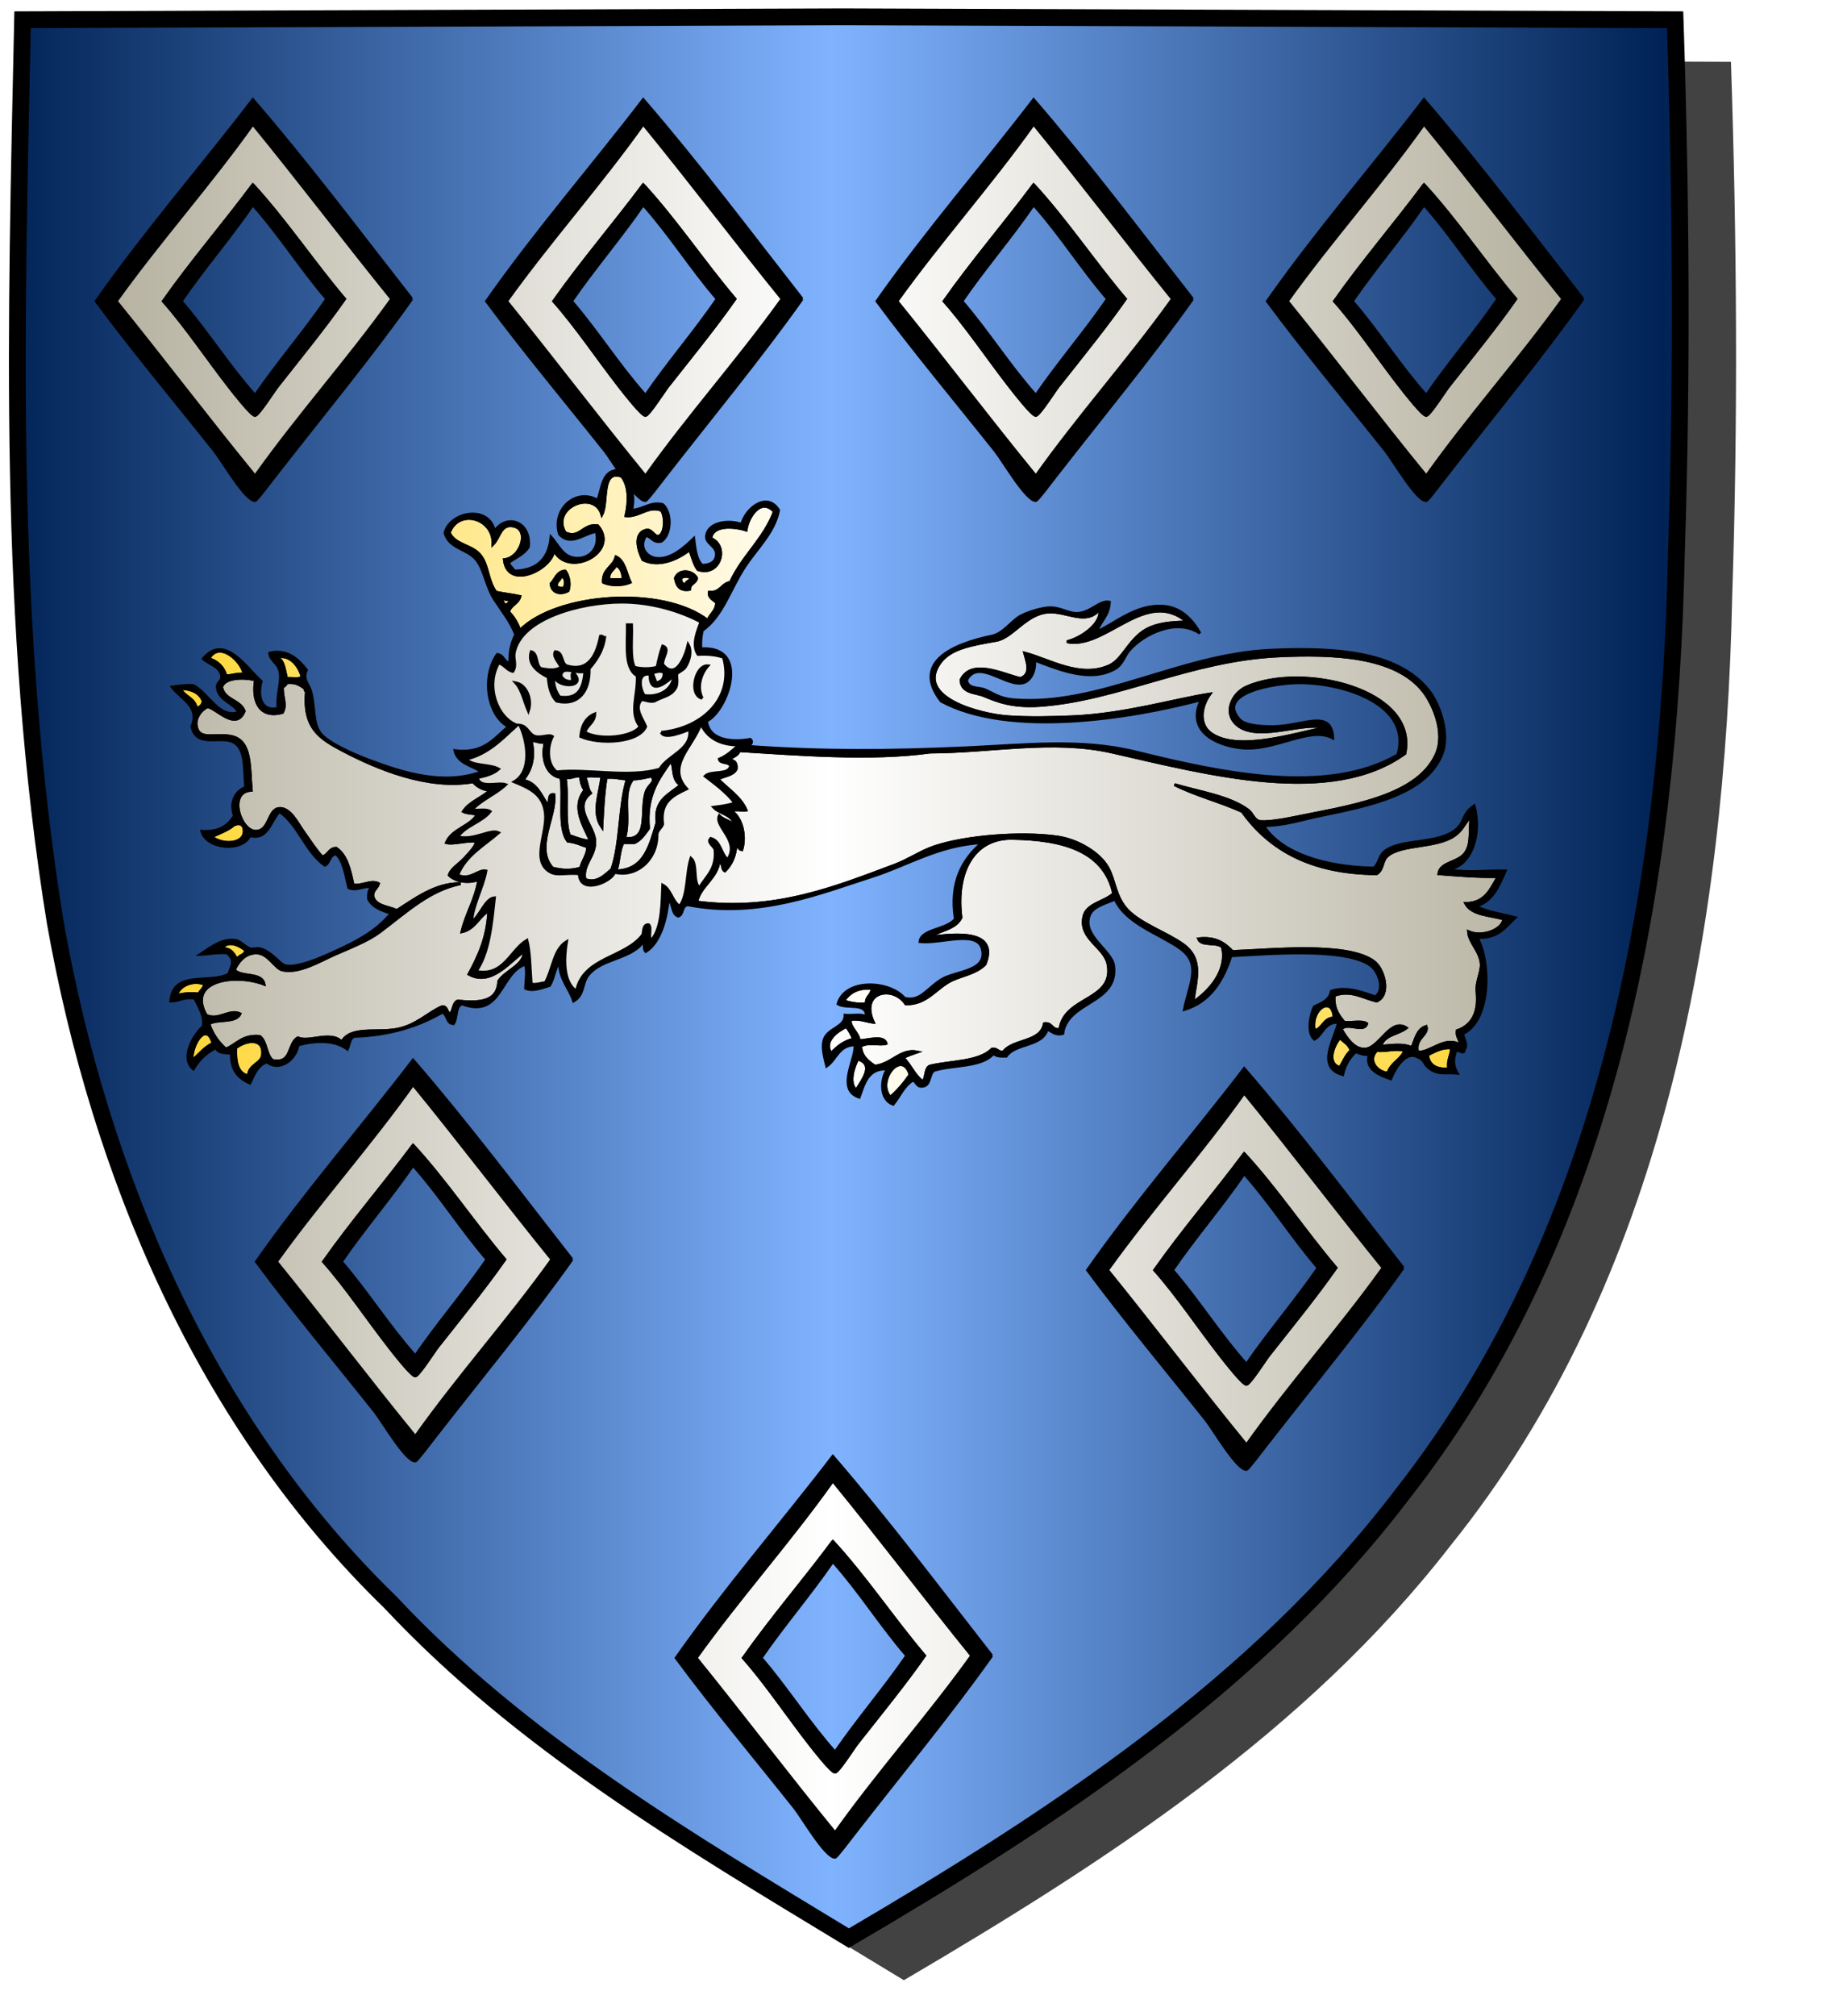 <?xml version="1.0" encoding="UTF-8" standalone="no"?><svg xmlns="http://www.w3.org/2000/svg" xmlns:cc="http://creativecommons.org/ns#" xmlns:dc="http://purl.org/dc/elements/1.1/" xmlns:inkscape="http://www.inkscape.org/namespaces/inkscape" xmlns:rdf="http://www.w3.org/1999/02/22-rdf-syntax-ns#" xmlns:sodipodi="http://sodipodi.sourceforge.net/DTD/sodipodi-0.dtd" xmlns:svg="http://www.w3.org/2000/svg" height="720" id="svg2" inkscape:export-filename="ecu_francais_ancien.svg" inkscape:export-xdpi="144" inkscape:export-ydpi="144" inkscape:output_extension="org.inkscape.output.svg.inkscape" inkscape:version="1.0.2-2 (e86c870879, 2021-01-15)" sodipodi:docname="ecu_francais_ancien.svg" sodipodi:version="0.32" version="1.0" width="660">
  <sodipodi:namedview bordercolor="#666666" borderopacity="1.0" gridtolerance="10.0" guidetolerance="10.0" height="680px" id="base" inkscape:current-layer="layer1" inkscape:cx="396.46229" inkscape:cy="478.04383" inkscape:document-rotation="0" inkscape:pageopacity="0.0" inkscape:pageshadow="2" inkscape:window-height="1009" inkscape:window-maximized="1" inkscape:window-width="1920" inkscape:window-x="-8" inkscape:window-y="-8" inkscape:zoom="0.44547727" objecttolerance="10.0" pagecolor="#ffffff" showgrid="false"/>
  
  <g id="layer5" style="display:inline"><path d="M 301.239,6.004 C 203.544,6.380 105.788,6.695 8.069,7.048 C 5.761,114.502 2.462,222.997 19.746,329.451 C 35.733,419.429 73.064,507.742 139.474,572.164 C 186.117,622.007 245.447,657.038 303.324,692.122 C 375.128,649.934 446.745,603.655 498.391,537.006 C 574.740,442.231 596.523,316.491 599.027,197.913 C 601.125,134.313 600.692,70.642 598.580,7.048 C 499.470,6.700 400.325,6.351 301.239,6.004 z" id="path856" style="display:inline;overflow:visible;visibility:visible;opacity:1;fill:#424242;fill-opacity:1;fill-rule:evenodd;stroke:none;stroke-width:1.5;stroke-linecap:round;stroke-linejoin:round;stroke-miterlimit:4;stroke-dasharray:none;stroke-dashoffset:0;stroke-opacity:1;marker:none;marker-start:none;marker-mid:none;marker-end:none;filter:url(#filter3467)" transform="matrix(1.001,0,0,1,19.356,15.028)"/></g><g id="layer3" inkscape:groupmode="layer" inkscape:label="Fond écu" style="display:inline"><path d="M 301.239,6.004 C 203.544,6.380 105.788,6.695 8.069,7.048 C 5.761,114.502 2.462,222.997 19.746,329.451 C 35.733,419.429 73.064,507.742 139.474,572.164 C 186.117,622.007 245.447,657.038 303.324,692.122 C 375.128,649.934 446.745,603.655 498.391,537.006 C 574.740,442.231 596.523,316.491 599.027,197.913 C 601.125,134.313 600.692,70.642 598.580,7.048 C 499.470,6.700 400.325,6.351 301.239,6.004 z" id="path856" style="fill:url(#linearGradientazur);stroke:black;stroke-width:3.000"/></g>
  <g clip-path="url(#clip1)" id="layer4" inkscape:groupmode="layer" inkscape:label="Meubles" sodipodi:insensitive="true" style="fill:#ffffff"><g desc="léopard" id="léopard couronné 2" label="_lions"><g id=""><path d="M 223.666,184.209 C 228.671,184.506 231.480,180.459 236.295,182.189 C 237.857,184.099 237.818,189.967 235.790,191.282 C 234.143,192.435 233.262,189.330 231.244,189.261 C 226.171,190.262 228.018,196.493 229.728,199.870 C 235.503,202.765 242.384,199.535 246.399,196.333 C 247.445,198.656 247.952,201.516 249.430,203.406 C 257.319,206.037 260.599,194.992 253.977,192.292 C 254.645,187.229 262.302,187.914 266.606,189.261 C 267.293,184.360 271.952,177.410 276.709,182.694 C 272.990,192.614 265.311,198.575 261.049,207.952 C 257.833,208.441 257.503,211.816 253.471,211.489 C 252.918,214.082 257.002,214.668 255.997,216.035 C 255.589,218.489 253.704,219.467 252.966,221.592 C 236.655,209.053 198.860,211.922 185.778,225.128 C 184.825,222.545 183.530,220.304 181.737,218.561 C 182.337,215.963 185.127,215.553 185.778,213.004 C 183.007,212.408 179.964,212.082 177.190,211.489 C 174.104,207.271 174.533,202.033 171.633,198.354 C 168.655,194.576 162.753,194.856 160.519,190.271 C 163.735,181.456 176.469,184.765 176.180,194.313 C 178.520,191.931 178.792,187.445 182.747,187.745 C 189.718,188.274 186.439,199.214 180.221,199.870 C 181.450,211.044 197.633,202.995 197.902,196.333 C 202.712,206.676 221.721,197.215 213.563,187.745 C 208.242,186.975 207.294,192.691 201.944,190.271 C 196.534,181.201 212.319,174.576 215.078,183.704 C 217.348,179.318 214.584,167.502 222.151,170.064 C 224.943,173.523 224.816,179.225 223.666,184.209 M 215.583,207.952 C 218.437,209.135 222.263,209.124 225.182,207.952 C 223.655,204.763 223.276,200.429 220.130,198.859 C 219.289,202.565 215.309,203.131 215.583,207.952 M 196.892,208.458 C 197.277,211.816 200.326,212.338 202.954,210.984 C 203.907,208.766 203.162,205.466 201.944,203.911 C 198.981,204.148 198.535,206.901 196.892,208.458 M 241.347,206.437 C 241.785,209.031 242.793,211.053 246.399,210.478 C 246.419,208.310 248.629,208.330 248.925,206.437 C 247.385,203.692 242.741,203.169 241.347,206.437 z" id="" style="fill:url(#linearGradientor);stroke:black;stroke-width:1.000"/><path d="M 220.130,198.859 C 223.276,200.429 223.655,204.763 225.182,207.952 C 222.263,209.124 218.437,209.135 215.583,207.952 C 215.309,203.131 219.289,202.565 220.130,198.859 M 217.604,206.942 C 219.288,206.942 220.972,206.942 222.656,206.942 C 222.508,204.564 221.912,202.634 220.130,201.890 C 219.309,203.596 217.335,204.147 217.604,206.942 z" id="" style="fill:#000000;stroke:black;stroke-width:1.000"/><path d="M 220.130,201.890 C 221.912,202.634 222.508,204.564 222.656,206.942 C 220.972,206.942 219.288,206.942 217.604,206.942 C 217.335,204.147 219.309,203.596 220.130,201.890 z" id="" style="fill:url(#linearGradientor);stroke:black;stroke-width:1.000"/><path d="M 201.944,203.911 C 203.162,205.466 203.907,208.766 202.954,210.984 C 200.326,212.338 197.277,211.816 196.892,208.458 C 198.535,206.901 198.981,204.148 201.944,203.911 M 198.913,209.468 C 199.499,209.892 200.267,210.134 201.438,209.973 C 202.263,209.000 202.293,205.759 200.428,205.932 C 200.200,207.388 198.640,207.512 198.913,209.468 z" id="" style="fill:#000000;stroke:black;stroke-width:1.000"/><path d="M 248.925,206.437 C 248.629,208.330 246.419,208.310 246.399,210.478 C 242.793,211.053 241.785,209.031 241.347,206.437 C 242.741,203.169 247.385,203.692 248.925,206.437 M 243.368,206.437 C 243.128,208.024 243.998,208.501 244.883,208.963 C 244.978,207.542 246.532,207.580 246.904,206.437 C 246.230,205.716 244.042,205.716 243.368,206.437 z" id="" style="fill:#000000;stroke:black;stroke-width:1.000"/><path d="M 200.428,205.932 C 202.293,205.759 202.263,209.000 201.438,209.973 C 200.267,210.134 199.499,209.892 198.913,209.468 C 198.640,207.512 200.200,207.388 200.428,205.932 z" id="" style="fill:url(#linearGradientor);stroke:black;stroke-width:1.000"/><path d="M 246.904,206.437 C 246.532,207.580 244.978,207.542 244.883,208.963 C 243.998,208.501 243.128,208.024 243.368,206.437 C 244.042,205.716 246.230,205.716 246.904,206.437 z" id="" style="fill:url(#linearGradientor);stroke:black;stroke-width:1.000"/><path d="M 178.706,214.015 C 179.193,212.764 180.645,214.711 182.242,214.015 C 182.180,215.300 181.506,215.974 180.221,216.035 C 179.714,215.364 179.743,214.155 178.706,214.015 z" id="" style="fill:url(#linearGradientor);stroke:black;stroke-width:1.000"/><path d="M 392.899,217.551 C 394.048,222.440 386.910,227.700 381.280,229.170 C 395.053,232.081 409.500,209.413 424.220,222.097 C 419.950,222.201 415.030,222.448 411.086,224.118 C 403.754,227.222 401.614,235.415 396.436,237.758 C 385.990,242.484 375.143,235.607 366.125,233.211 C 366.683,235.450 369.121,240.831 364.610,242.304 C 358.304,240.836 347.206,235.106 343.392,242.809 C 343.553,247.527 348.608,247.188 351.475,248.366 C 356.138,250.283 361.613,252.624 371.682,251.903 C 399.737,249.893 425.379,235.660 457.057,234.222 C 476.037,233.359 498.471,234.006 508.584,246.851 C 511.857,251.007 516.858,261.499 513.131,269.584 C 505.997,285.060 480.803,288.144 460.593,292.317 C 457.472,292.961 451.610,293.771 449.984,293.327 C 447.993,292.783 447.595,290.505 445.943,289.286 C 439.335,284.406 429.093,282.972 419.674,280.192 C 427.172,283.977 436.179,286.251 443.922,289.791 C 453.650,303.469 468.665,311.861 491.914,312.018 C 494.530,310.361 493.558,307.354 495.955,305.451 C 501.156,301.323 513.288,302.823 519.698,298.379 C 522.706,296.293 522.889,294.357 525.760,291.306 C 524.895,296.847 526.077,300.912 523.740,304.441 C 521.202,308.273 514.726,307.735 514.141,312.018 C 521.223,312.536 526.874,313.120 535.359,313.029 C 532.719,317.461 530.803,322.618 523.740,322.627 C 525.974,326.791 532.449,326.715 537.379,328.184 C 537.055,331.924 529.839,334.988 524.750,332.730 C 524.992,336.605 529.077,339.747 529.297,344.350 C 529.428,347.100 527.440,350.892 527.781,353.948 C 528.455,360.002 527.183,365.801 520.709,368.093 C 520.398,370.424 521.843,371.000 521.719,373.144 C 516.233,369.818 510.875,376.304 506.564,375.670 C 505.349,370.666 510.524,369.644 509.595,366.577 C 506.380,367.572 505.828,371.230 504.543,374.155 C 501.488,372.645 497.228,373.295 493.429,373.650 C 494.428,369.428 499.606,369.386 502.522,367.082 C 496.911,363.394 492.949,374.305 487.872,374.660 C 484.083,374.925 481.396,371.177 479.284,367.588 C 481.189,364.665 487.346,369.049 488.377,365.567 C 486.682,364.399 482.829,365.389 480.295,365.062 C 478.332,362.646 476.379,360.221 476.758,355.463 C 482.715,353.288 486.770,356.257 491.914,357.484 C 497.096,355.264 494.562,346.023 490.903,343.339 C 481.320,336.310 453.589,339.367 440.386,339.803 C 437.663,336.968 434.513,334.562 428.262,335.256 C 429.326,338.065 435.162,336.102 436.850,338.287 C 438.723,346.794 432.122,354.037 426.241,357.989 C 427.363,349.848 430.038,342.532 422.705,337.277 C 417.043,333.220 407.729,330.040 403.003,325.153 C 398.453,320.448 398.402,314.515 395.931,309.998 C 392.940,304.531 385.003,299.883 377.744,298.884 C 364.509,297.062 344.854,298.674 333.794,302.420 C 329.089,304.014 324.566,307.159 319.649,308.987 C 299.281,316.561 277.087,325.855 248.925,322.122 C 250.417,316.036 255.965,314.007 257.008,307.472 C 258.522,307.810 257.773,310.411 259.028,311.008 C 261.381,308.646 262.889,305.439 263.070,300.905 C 263.938,301.552 263.696,303.310 265.090,303.430 C 266.638,298.115 264.837,291.943 261.554,289.791 C 262.254,288.639 265.070,289.602 266.606,289.286 C 264.436,284.383 259.930,281.817 256.502,278.172 C 258.726,277.027 261.934,276.867 263.070,274.635 C 263.278,272.575 262.552,271.448 260.544,271.604 C 261.316,270.019 263.711,270.057 264.080,268.068 C 284.628,269.323 311.191,271.513 332.279,268.573 C 354.603,268.511 376.260,263.759 397.446,268.573 C 431.863,276.394 475.569,288.146 502.017,269.079 C 506.776,246.077 465.399,236.528 445.438,245.335 C 439.994,247.737 436.738,255.381 442.912,259.480 C 450.677,264.637 466.987,257.299 473.222,259.985 C 462.542,262.004 442.418,268.659 432.808,262.006 C 428.408,258.960 428.809,252.746 432.303,247.861 C 419.902,249.770 402.186,255.089 383.806,255.944 C 375.836,256.315 367.444,256.472 360.063,255.944 C 350.477,255.257 326.911,249.312 335.815,236.747 C 339.539,231.492 346.879,230.283 356.022,228.665 C 361.915,227.622 366.628,219.021 374.713,218.561 C 381.364,218.183 388.243,223.445 392.899,217.551 z" id="" style="fill:url(#linearGradientargent);stroke:black;stroke-width:1.000"/><path d="M 224.171,223.108 C 224.676,223.108 225.182,223.108 225.687,223.108 C 225.911,228.273 224.998,234.573 226.697,238.263 C 229.080,238.939 232.398,238.939 234.780,238.263 C 235.359,235.642 235.918,233.003 236.801,230.685 C 239.680,231.642 236.697,234.658 236.801,237.253 C 241.578,243.194 244.936,234.327 245.894,230.180 C 247.217,232.490 246.471,235.724 244.883,238.263 C 244.222,239.321 242.214,239.984 241.852,240.789 C 241.666,241.204 242.408,244.200 241.347,245.841 C 239.536,248.642 237.079,248.589 233.770,250.387 C 231.738,250.735 230.886,249.903 229.223,249.882 C 226.371,252.969 229.850,256.935 230.739,259.480 C 228.157,265.366 214.076,265.946 207.501,263.016 C 207.853,258.991 209.447,256.207 212.552,254.934 C 212.405,258.154 209.773,258.891 209.016,261.501 C 213.957,264.466 225.884,263.436 228.718,259.480 C 224.796,254.321 227.999,248.435 227.708,241.294 C 223.013,238.748 224.273,230.247 224.171,223.108 M 233.264,240.284 C 233.349,241.715 234.190,242.389 234.275,243.820 C 236.231,243.587 237.346,242.512 237.306,240.284 C 236.312,239.282 234.420,239.962 233.264,240.284 M 230.233,248.366 C 235.265,249.054 240.270,246.613 240.842,241.294 C 238.525,243.275 232.179,249.048 232.254,240.789 C 227.302,240.076 228.799,246.521 230.233,248.366 z" id="" style="fill:#000000;stroke:black;stroke-width:1.000"/><path d="M 214.573,227.149 C 215.389,227.007 215.443,227.626 216.088,227.654 C 215.394,232.517 213.099,235.778 210.532,238.768 C 210.809,246.668 206.793,252.246 198.913,250.387 C 196.949,248.478 196.148,245.406 195.882,241.799 C 192.666,240.242 188.292,237.344 189.819,232.706 C 192.358,233.367 191.270,237.654 193.356,238.768 C 195.917,239.192 198.549,239.624 200.428,238.263 C 199.781,236.533 197.405,234.473 198.407,232.706 C 201.303,232.842 200.401,236.775 202.449,237.758 C 210.686,240.244 213.332,233.289 214.573,227.149 M 200.428,241.294 C 201.124,242.619 202.282,243.481 204.469,243.315 C 204.760,242.427 203.859,240.347 204.975,240.284 C 210.254,245.876 198.087,245.922 197.902,240.789 C 197.524,244.535 198.533,246.894 199.923,248.872 C 207.060,249.946 208.485,245.310 209.016,239.778 C 205.472,240.685 200.946,237.476 200.428,241.294 z" id="" style="fill:#000000;stroke:black;stroke-width:1.000"/><path d="M 87.269,240.789 C 84.526,240.404 83.177,241.412 80.702,241.294 C 79.833,238.121 77.693,236.219 74.640,235.232 C 78.150,228.617 86.286,235.722 87.269,240.789 z" id="" style="fill:url(#linearGradientor);stroke:black;stroke-width:1.000"/><path d="M 98.888,234.727 C 103.588,233.401 106.944,237.780 107.981,241.799 C 106.897,242.735 104.281,242.140 102.424,242.304 C 101.589,239.435 101.562,235.757 98.888,234.727 z" id="" style="fill:url(#linearGradientor);stroke:black;stroke-width:1.000"/><path d="M 252.966,237.758 C 250.650,240.389 248.769,245.120 250.946,249.377 C 245.974,248.248 248.481,237.337 252.966,237.758 z" id="" style="fill:#000000;stroke:black;stroke-width:1.000"/><path d="M 209.016,239.778 C 208.485,245.310 207.060,249.946 199.923,248.872 C 198.533,246.894 197.524,244.535 197.902,240.789 C 198.087,245.922 210.254,245.876 204.975,240.284 C 203.859,240.347 204.760,242.427 204.469,243.315 C 202.282,243.481 201.124,242.619 200.428,241.294 C 200.946,237.476 205.472,240.685 209.016,239.778 z" id="" style="fill:url(#linearGradientargent);stroke:black;stroke-width:1.000"/><path d="M 237.306,240.284 C 237.346,242.512 236.231,243.587 234.275,243.820 C 234.190,242.389 233.349,241.715 233.264,240.284 C 234.420,239.962 236.312,239.282 237.306,240.284 z" id="" style="fill:url(#linearGradientargent);stroke:black;stroke-width:1.000"/><path d="M 232.254,240.789 C 232.179,249.048 238.525,243.275 240.842,241.294 C 240.270,246.613 235.265,249.054 230.233,248.366 C 228.799,246.521 227.302,240.076 232.254,240.789 z" id="" style="fill:url(#linearGradientargent);stroke:black;stroke-width:1.000"/><path d="M 91.310,242.809 C 90.089,249.521 92.248,256.793 100.909,254.428 C 102.464,251.580 100.830,249.248 100.909,245.335 C 101.636,245.052 102.141,244.547 102.424,243.820 C 105.709,243.397 107.314,244.655 108.992,245.841 C 108.909,246.428 109.103,246.739 109.497,246.851 C 108.370,259.862 113.984,263.542 122.631,268.068 C 134.174,274.110 152.532,282.073 169.107,279.182 C 170.484,280.836 172.408,281.943 175.169,282.213 C 172.265,285.034 167.831,286.326 165.571,289.791 C 166.904,290.479 169.015,290.388 170.623,290.801 C 168.022,295.273 161.664,295.987 159.509,300.905 C 161.905,301.605 166.395,300.053 170.118,300.399 C 170.557,301.642 167.896,304.474 166.076,306.461 C 164.141,308.575 161.228,310.173 160.519,312.524 C 162.997,314.827 167.533,315.482 171.128,314.039 C 170.009,321.171 166.652,326.066 165.066,332.730 C 169.745,331.684 171.046,327.260 174.664,325.153 C 174.265,334.689 171.068,341.427 167.592,347.886 C 175.823,352.509 182.985,342.247 187.294,339.803 C 187.489,344.677 180.715,346.599 178.200,350.412 C 177.928,358.483 170.073,358.066 163.550,357.484 C 161.875,358.167 162.116,360.765 161.025,362.031 C 159.361,361.841 160.006,359.345 157.993,359.505 C 153.122,361.562 148.911,366.257 141.828,367.588 C 134.480,368.967 125.233,366.410 122.126,372.134 C 118.183,367.935 110.343,372.528 106.466,370.619 C 102.764,372.642 104.568,380.171 97.373,378.701 C 94.957,376.738 95.290,372.027 92.826,370.113 C 86.659,369.503 84.635,373.036 80.702,374.660 C 77.764,372.137 75.587,368.757 74.640,365.567 C 77.664,363.707 84.258,365.419 85.754,362.031 C 81.922,360.242 77.987,364.783 73.629,362.536 C 66.592,350.020 83.917,347.495 94.341,351.422 C 93.454,347.089 86.084,349.240 83.733,346.370 C 85.585,342.321 88.374,340.190 91.816,340.308 C 95.931,340.450 98.289,345.754 100.909,346.370 C 106.842,347.767 114.629,342.976 119.600,340.813 C 125.645,338.184 131.692,335.810 135.766,332.730 C 145.760,325.177 153.468,317.874 164.561,315.555 C 155.645,315.397 148.208,321.091 141.828,325.153 C 138.721,323.713 134.166,323.722 133.240,320.101 C 133.078,317.750 134.807,317.290 135.261,315.555 C 132.536,314.184 129.604,316.506 126.167,316.060 C 125.039,310.789 123.948,305.482 120.105,302.925 C 117.444,302.958 117.424,305.632 115.054,305.956 C 112.502,303.132 110.456,299.816 107.981,296.358 C 106.391,294.135 103.449,287.992 99.393,288.780 C 95.796,289.479 96.250,296.980 91.310,296.863 C 85.781,296.732 81.245,282.635 89.795,282.213 C 89.033,273.823 89.905,264.554 82.722,263.016 C 76.687,261.724 70.933,264.882 70.093,258.975 C 69.725,256.388 71.734,253.442 74.135,252.408 C 77.031,252.513 84.297,261.324 87.269,253.923 C 85.737,249.899 79.988,250.090 79.186,245.335 C 80.243,241.784 87.292,241.738 91.310,242.809 z" id="" style="fill:url(#linearGradientargent);stroke:black;stroke-width:1.000"/><path d="M 184.263,243.820 C 188.104,244.530 190.227,249.636 188.809,253.923 C 187.319,250.530 186.585,246.381 184.263,243.820 z" id="" style="fill:#000000;stroke:black;stroke-width:1.000"/><path d="M 64.536,245.841 C 68.583,246.004 71.470,247.327 72.619,250.387 C 72.396,251.848 71.554,252.690 70.093,252.913 C 69.625,249.172 65.629,248.957 64.536,245.841 z" id="" style="fill:url(#linearGradientor);stroke:black;stroke-width:1.000"/><path d="M 189.819,264.532 C 191.840,264.364 192.624,265.433 194.871,265.037 C 193.326,270.776 195.296,276.962 200.428,277.667 C 201.599,284.915 199.259,295.675 202.954,300.399 C 205.774,300.610 207.681,301.735 210.026,302.420 C 209.873,305.635 208.128,307.258 207.501,309.998 C 203.951,311.036 200.890,310.914 197.397,309.998 C 190.807,302.624 198.849,291.621 197.902,283.729 C 195.611,283.458 196.722,286.590 195.882,287.770 C 193.279,284.310 192.003,279.524 186.788,278.677 C 189.586,275.312 191.251,270.818 189.819,264.532 z" id="" style="fill:url(#linearGradientargent);stroke:black;stroke-width:1.000"/><path d="M 239.832,271.604 C 241.028,273.286 240.088,279.177 243.368,280.192 C 239.563,283.797 233.658,285.301 234.780,293.832 C 232.229,301.890 230.493,310.762 220.130,311.008 C 221.280,307.948 221.150,303.609 222.656,300.905 C 224.003,300.905 225.350,300.905 226.697,300.905 C 229.042,299.882 230.278,297.750 231.749,295.853 C 230.666,283.993 235.386,277.936 239.832,271.604 z" id="" style="fill:url(#linearGradientargent);stroke:black;stroke-width:1.000"/><path d="M 207.501,277.161 C 207.520,279.331 208.159,280.881 209.016,282.213 C 204.103,288.139 208.647,294.883 211.037,300.399 C 208.079,300.157 205.840,299.198 203.459,298.379 C 201.418,293.011 203.067,283.952 201.944,277.667 C 204.354,278.056 205.195,276.876 207.501,277.161 z" id="" style="fill:url(#linearGradientargent);stroke:black;stroke-width:1.000"/><path d="M 209.016,277.667 C 210.046,276.507 213.212,277.484 215.078,277.161 C 214.497,283.185 211.424,289.987 215.078,295.348 C 215.314,290.709 215.586,283.626 216.594,277.667 C 219.623,277.331 221.524,278.125 224.171,278.172 C 221.181,287.810 221.918,301.177 218.614,310.503 C 216.353,312.358 213.265,315.828 209.016,314.039 C 207.955,308.673 212.744,305.875 212.552,300.399 C 212.357,294.827 204.326,288.419 211.037,283.223 C 209.875,281.860 209.909,279.300 209.016,277.667 z" id="" style="fill:url(#linearGradientargent);stroke:black;stroke-width:1.000"/><path d="M 232.759,277.161 C 234.886,279.393 231.689,279.872 230.739,283.223 C 228.812,290.017 232.221,300.471 223.161,299.389 C 225.461,292.601 221.943,283.061 226.192,278.172 C 228.693,278.147 230.648,277.576 232.759,277.161 z" id="" style="fill:url(#linearGradientargent);stroke:black;stroke-width:1.000"/><path d="M 75.650,298.884 C 76.766,298.043 81.207,296.642 83.228,294.842 C 84.119,294.049 87.290,293.242 87.269,296.863 C 87.243,301.411 79.838,302.048 75.650,298.884 z" id="" style="fill:url(#linearGradientor);stroke:black;stroke-width:1.000"/><path d="M 397.951,319.091 C 394.934,322.059 388.423,322.686 387.343,327.174 C 385.395,335.267 394.742,338.031 395.931,344.350 C 398.429,357.633 380.309,355.699 378.755,367.588 C 375.707,368.109 376.113,365.177 373.198,365.567 C 371.896,372.516 362.106,370.977 358.548,375.670 C 356.538,375.997 356.516,374.334 354.506,374.660 C 349.794,379.377 339.909,378.923 332.279,380.722 C 330.444,381.581 331.102,384.934 329.753,386.279 C 326.706,384.105 325.342,380.249 322.680,377.691 C 324.239,376.892 325.967,376.263 327.732,375.670 C 321.811,374.469 318.475,380.219 312.577,380.722 C 310.183,379.074 307.827,377.389 307.525,373.650 C 309.772,371.884 314.462,373.337 316.618,372.639 C 315.838,369.512 309.526,371.682 307.020,371.629 C 306.686,368.654 303.151,366.552 303.989,364.051 C 307.411,363.660 309.395,364.707 312.072,365.062 C 307.015,354.002 319.062,351.548 323.691,358.494 C 331.426,358.674 334.671,352.437 340.361,349.906 C 344.596,348.023 348.641,347.585 351.980,344.350 C 357.017,331.884 341.432,333.459 331.773,334.751 C 335.433,332.180 341.390,331.907 343.392,327.679 C 341.338,311.381 347.944,299.209 361.579,299.389 C 379.981,299.632 394.646,303.859 397.951,319.091 z" id="" style="fill:url(#linearGradientargent);stroke:black;stroke-width:1.000"/><path d="M 87.774,339.298 C 87.678,341.391 85.106,341.008 84.743,342.834 C 83.604,340.774 82.624,338.554 79.186,338.793 C 81.351,335.484 85.423,337.430 87.774,339.298 z" id="" style="fill:url(#linearGradientor);stroke:black;stroke-width:1.000"/><path d="M 73.124,351.422 C 72.930,353.080 71.647,353.649 71.103,354.958 C 67.712,354.659 66.239,354.817 63.021,355.463 C 64.018,352.017 68.670,349.751 73.124,351.422 z" id="" style="fill:url(#linearGradientor);stroke:black;stroke-width:1.000"/><path d="M 311.566,352.937 C 311.613,355.510 309.338,355.761 309.546,358.494 C 306.250,358.759 303.795,358.183 301.463,357.484 C 303.395,354.532 306.287,352.542 311.566,352.937 z" id="" style="fill:url(#linearGradientor);stroke:black;stroke-width:1.000"/><path d="M 476.758,363.546 C 472.891,363.552 472.830,367.363 469.686,368.093 C 468.010,360.484 476.271,354.936 476.758,363.546 z" id="" style="fill:url(#linearGradientor);stroke:black;stroke-width:1.000"/><path d="M 302.473,366.577 C 303.491,367.917 304.355,369.410 304.999,371.124 C 301.403,371.905 299.128,374.009 296.916,376.175 C 294.033,371.729 299.219,368.091 302.473,366.577 z" id="" style="fill:url(#linearGradientor);stroke:black;stroke-width:1.000"/><path d="M 76.155,372.639 C 72.969,374.000 71.200,376.777 68.578,378.701 C 68.358,372.855 73.809,364.323 76.155,372.639 z" id="" style="fill:url(#linearGradientor);stroke:black;stroke-width:1.000"/><path d="M 478.779,370.619 C 480.271,371.989 482.167,372.956 482.820,375.165 C 480.965,376.678 480.113,379.193 478.779,381.227 C 473.803,379.718 476.541,373.146 478.779,370.619 z" id="" style="fill:url(#linearGradientor);stroke:black;stroke-width:1.000"/><path d="M 88.785,384.258 C 84.761,383.398 84.046,379.230 84.238,374.155 C 88.506,370.989 94.472,370.786 93.836,376.681 C 93.488,379.915 88.750,380.291 88.785,384.258 z" id="" style="fill:url(#linearGradientor);stroke:black;stroke-width:1.000"/><path d="M 518.688,374.155 C 518.675,377.005 517.139,378.332 517.677,381.732 C 513.165,382.034 510.521,380.469 510.100,376.681 C 512.655,375.530 514.810,373.982 518.688,374.155 z" id="" style="fill:url(#linearGradientor);stroke:black;stroke-width:1.000"/><path d="M 502.017,375.165 C 500.667,378.531 497.050,379.628 495.955,383.248 C 491.906,382.908 488.514,378.578 491.914,375.165 C 495.974,375.440 498.559,374.172 502.017,375.165 z" id="" style="fill:url(#linearGradientor);stroke:black;stroke-width:1.000"/><path d="M 306.515,378.196 C 312.865,380.189 307.934,385.909 306.009,389.310 C 302.938,386.882 305.106,380.692 306.515,378.196 z" id="" style="fill:url(#linearGradientor);stroke:black;stroke-width:1.000"/><path d="M 325.206,383.753 C 323.179,386.778 320.859,389.509 318.134,391.836 C 312.859,386.116 322.263,374.244 325.206,383.753 z" id="" style="fill:url(#linearGradientor);stroke:black;stroke-width:1.000"/><path d="M 222.656,168.044 C 225.355,170.857 227.011,176.990 225.687,182.189 C 230.035,181.968 232.570,179.054 236.801,180.168 C 240.120,183.103 239.904,190.874 236.295,193.302 C 233.181,193.891 232.986,191.561 230.739,191.282 C 227.978,195.719 231.318,198.916 234.275,199.365 C 239.944,200.223 245.485,194.615 247.914,192.292 C 248.281,194.920 248.534,199.872 250.946,201.890 C 254.052,201.772 255.993,200.567 255.997,197.849 C 256.002,195.052 252.442,194.117 252.461,191.787 C 252.500,186.934 259.568,185.382 265.090,187.240 C 266.226,181.972 273.935,175.316 278.225,182.189 C 276.743,190.099 270.496,195.731 266.101,202.396 C 260.886,210.304 258.280,219.939 250.946,225.128 C 250.520,227.061 250.286,229.183 250.440,231.696 C 268.568,230.469 259.735,254.234 252.461,257.460 C 253.257,264.165 260.855,265.293 268.121,264.027 C 269.217,265.078 268.060,265.660 267.616,266.553 C 293.347,268.427 318.069,268.277 344.908,267.058 C 366.761,266.065 386.358,263.710 406.034,268.573 C 436.916,276.207 474.247,284.184 499.491,269.584 C 504.724,251.869 481.042,243.929 464.634,243.820 C 455.535,243.759 434.266,247.419 442.912,256.954 C 444.857,259.100 450.370,259.525 455.036,259.480 C 465.590,259.379 475.781,252.941 476.253,263.522 C 467.974,259.124 455.537,268.398 443.417,267.058 C 434.459,266.067 423.791,260.941 429.272,249.882 C 403.454,256.737 360.502,263.407 336.320,250.387 C 325.725,236.742 340.079,230.139 354.506,227.149 C 358.507,226.320 361.586,221.741 364.610,220.077 C 367.345,218.571 371.926,217.234 374.713,217.046 C 378.660,216.779 381.650,219.140 384.817,219.066 C 389.747,218.953 392.998,214.278 396.436,215.025 C 396.223,219.864 393.136,221.829 391.889,225.634 C 398.537,222.708 406.211,215.538 416.137,216.540 C 421.955,217.128 425.985,221.174 428.767,226.139 C 420.568,220.577 408.760,226.180 403.508,232.201 C 401.835,234.119 401.106,237.250 398.456,238.768 C 389.710,243.780 378.578,239.143 369.661,235.737 C 370.131,239.196 368.448,243.087 365.620,243.820 C 359.487,245.409 349.565,234.929 345.413,242.809 C 345.759,246.217 349.608,245.341 351.980,246.346 C 354.792,247.536 357.142,249.464 362.084,249.882 C 392.253,252.434 421.419,233.717 454.026,232.201 C 478.964,231.041 500.668,233.159 511.110,247.356 C 514.167,251.512 518.271,262.084 515.152,269.584 C 509.337,283.565 489.900,287.603 471.707,291.306 C 465.322,292.606 459.081,294.793 451.500,294.842 C 457.760,304.748 473.382,309.669 490.903,309.998 C 492.929,308.442 492.740,305.571 494.945,303.936 C 501.030,299.422 513.480,301.709 520.203,296.358 C 523.604,293.651 522.380,290.703 526.771,287.770 C 529.339,297.248 526.315,309.415 517.172,310.503 C 524.008,311.921 531.889,310.817 537.884,311.008 C 535.518,316.388 533.326,321.941 527.276,323.637 C 531.308,325.667 536.576,326.462 541.421,327.679 C 537.899,331.061 535.173,335.239 527.781,334.751 C 532.616,342.964 532.920,364.306 522.729,369.103 C 522.749,370.792 524.664,373.197 523.234,374.660 C 523.251,376.969 521.462,374.686 520.203,375.165 C 519.151,378.597 519.141,380.446 520.709,383.248 C 516.556,382.853 514.239,383.889 511.110,381.732 C 508.329,379.815 509.728,378.704 506.059,377.186 C 502.613,375.760 499.004,380.136 496.965,385.269 C 492.982,383.902 487.463,381.815 489.388,376.175 C 487.511,377.208 486.213,375.999 484.336,375.670 C 482.176,377.720 480.546,380.300 479.789,383.753 C 470.004,381.098 477.308,370.541 478.274,365.062 C 473.199,364.870 472.811,369.365 469.686,371.124 C 466.925,368.869 468.305,362.083 469.686,359.505 C 472.321,358.268 475.152,357.224 475.748,353.948 C 481.600,352.129 487.132,354.571 491.408,355.969 C 495.019,353.782 492.875,347.109 489.893,344.855 C 480.983,338.120 452.993,340.684 439.881,341.318 C 436.932,350.326 432.382,357.732 423.210,360.515 C 425.192,350.675 429.737,344.067 421.189,338.287 C 413.530,333.108 402.380,329.666 398.456,321.111 C 395.369,322.478 390.660,323.577 389.363,326.668 C 386.252,334.082 397.237,339.376 397.951,344.855 C 399.725,358.455 381.329,357.376 379.765,369.103 C 376.748,369.763 376.001,368.152 374.208,367.588 C 372.373,373.835 362.828,372.374 359.558,377.186 C 357.627,377.264 355.880,377.160 355.011,376.175 C 350.906,381.164 340.783,380.133 333.794,382.238 C 331.922,383.397 332.546,387.051 330.258,387.794 C 327.478,388.553 327.727,386.284 326.216,385.774 C 322.918,387.695 321.512,391.510 319.144,394.362 C 314.454,392.659 314.524,385.701 317.123,381.732 C 310.038,381.383 308.819,386.900 307.020,391.836 C 298.712,389.027 305.997,378.231 305.504,373.144 C 299.621,373.155 298.895,378.322 295.401,380.722 C 294.550,377.337 293.738,374.274 294.391,371.629 C 295.498,367.139 301.961,367.137 301.968,362.536 C 304.430,362.768 307.886,362.007 309.546,363.041 C 309.983,357.720 302.391,360.429 299.442,358.494 C 302.029,349.394 317.903,350.192 323.185,356.474 C 328.892,357.866 330.987,353.306 336.320,349.906 C 341.367,346.688 353.159,347.104 350.970,338.793 C 349.166,331.944 336.158,337.098 328.742,336.267 C 329.179,331.775 338.614,332.027 341.372,328.184 C 339.268,314.893 344.175,306.691 350.970,300.905 C 335.136,301.841 324.435,308.921 311.566,313.029 C 293.600,318.764 271.227,328.040 245.894,323.132 C 243.423,323.187 244.301,326.592 242.358,327.174 C 239.934,326.398 240.650,322.482 238.821,321.111 C 238.193,327.532 236.125,336.496 230.739,339.803 C 229.958,339.068 230.293,337.217 230.233,335.762 C 225.875,342.733 214.827,341.944 210.026,348.391 C 207.762,351.432 208.869,355.161 204.975,357.484 C 203.425,352.635 199.861,349.800 199.923,343.339 C 198.232,345.689 197.930,349.429 196.387,351.927 C 194.062,352.592 190.400,354.185 187.799,352.937 C 187.918,349.374 188.442,347.674 187.799,344.350 C 178.556,347.200 179.394,363.907 165.066,358.494 C 162.580,359.376 163.443,363.608 162.035,365.567 C 159.422,365.485 160.115,362.098 157.993,361.525 C 149.551,366.386 139.511,369.648 126.673,370.113 C 124.832,370.630 124.896,373.051 124.147,374.660 C 119.463,371.263 112.912,371.461 106.466,373.144 C 105.886,378.171 99.947,382.851 95.352,379.207 C 91.998,380.399 90.732,383.679 89.290,386.784 C 85.319,385.030 82.463,382.160 82.722,376.175 C 80.908,375.853 78.187,376.374 77.166,374.155 C 73.659,375.868 71.008,378.438 69.083,381.732 C 64.238,377.679 69.550,369.134 72.619,366.577 C 73.277,362.803 71.059,359.571 69.588,356.474 C 65.756,355.841 64.199,357.484 61.000,357.484 C 61.929,346.319 74.827,351.570 81.712,347.886 C 83.152,344.197 83.995,342.978 81.207,340.308 C 77.533,340.002 74.859,340.696 71.609,340.813 C 75.586,338.147 79.276,335.334 83.733,335.762 C 85.985,335.978 87.153,337.979 89.290,338.793 C 90.147,339.119 91.854,338.551 92.826,338.793 C 97.073,339.848 99.948,344.406 101.919,344.855 C 106.144,345.817 114.275,342.260 118.590,340.308 C 127.425,336.311 134.293,332.781 139.807,326.163 C 136.474,325.119 133.249,323.966 131.724,321.111 C 131.466,319.001 132.006,317.689 132.735,316.565 C 129.423,316.427 127.510,318.139 124.652,317.070 C 123.745,314.109 123.067,307.442 120.105,304.946 C 117.603,305.138 117.940,308.169 116.064,308.987 C 109.191,304.072 106.774,294.702 99.898,289.791 C 96.724,292.780 95.733,300.305 89.290,298.379 C 86.438,304.430 73.781,303.083 72.114,296.863 C 78.211,297.234 81.635,294.934 83.733,291.306 C 82.028,286.231 84.272,282.551 87.774,281.203 C 87.154,273.917 88.009,266.086 82.217,264.532 C 77.380,263.234 70.079,266.559 68.578,259.480 C 71.628,252.125 64.563,249.557 61.505,245.335 C 63.906,245.042 66.163,244.605 69.083,244.830 C 74.436,247.518 78.187,256.772 85.248,254.428 C 83.517,250.771 78.521,250.379 77.671,245.841 C 77.282,243.431 79.470,243.599 79.186,241.294 C 78.508,237.762 74.783,237.277 72.619,235.232 C 80.347,225.995 88.322,238.977 93.331,243.315 C 91.678,249.406 93.900,254.418 99.393,252.913 C 98.713,248.110 101.023,242.986 99.898,239.273 C 99.060,236.506 96.556,235.852 96.362,233.211 C 102.811,231.724 106.664,235.633 109.497,239.273 C 107.988,242.725 110.281,244.231 111.012,246.851 C 112.620,252.615 111.590,258.314 114.548,262.006 C 117.174,265.283 125.616,269.137 132.230,271.604 C 143.954,275.979 158.454,280.672 172.138,275.646 C 168.773,273.286 163.660,272.674 162.540,268.068 C 173.084,269.350 176.620,263.625 181.737,259.480 C 174.102,255.448 172.124,241.608 177.695,233.716 C 180.056,233.882 179.881,236.582 182.242,236.747 C 181.983,232.447 182.944,229.367 184.263,226.644 C 182.512,221.970 179.583,218.496 176.685,214.015 C 173.830,209.599 173.293,204.221 170.623,200.375 C 167.455,195.812 160.528,196.119 159.004,190.271 C 160.990,182.645 174.929,180.291 176.685,189.766 C 180.771,183.426 189.799,186.022 188.809,195.323 C 187.228,197.953 184.158,199.091 181.737,200.880 C 182.068,202.233 183.183,202.801 183.757,203.911 C 192.046,203.780 196.171,199.486 196.892,191.787 C 199.601,194.705 201.154,199.432 206.490,199.365 C 210.876,199.309 214.513,195.583 213.057,189.766 C 208.426,190.569 204.059,195.127 199.923,190.777 C 197.176,181.738 205.975,174.206 213.563,178.652 C 215.439,173.961 215.045,167.000 222.656,168.044 M 222.151,170.064 C 214.584,167.502 217.348,179.318 215.078,183.704 C 212.319,174.576 196.534,181.201 201.944,190.271 C 207.294,192.691 208.242,186.975 213.563,187.745 C 221.721,197.215 202.712,206.676 197.902,196.333 C 197.633,202.995 181.450,211.044 180.221,199.870 C 186.439,199.214 189.718,188.274 182.747,187.745 C 178.792,187.445 178.520,191.931 176.180,194.313 C 176.469,184.765 163.735,181.456 160.519,190.271 C 162.753,194.856 168.655,194.576 171.633,198.354 C 174.533,202.033 174.104,207.271 177.190,211.489 C 179.964,212.082 183.007,212.408 185.778,213.004 C 185.127,215.553 182.337,215.963 181.737,218.561 C 183.530,220.304 184.825,222.545 185.778,225.128 C 198.860,211.922 236.655,209.053 252.966,221.592 C 253.704,219.467 255.589,218.489 255.997,216.035 C 257.002,214.668 252.918,214.082 253.471,211.489 C 257.503,211.816 257.833,208.441 261.049,207.952 C 265.312,198.575 272.990,192.614 276.709,182.694 C 271.952,177.410 267.293,184.360 266.606,189.261 C 262.302,187.914 254.645,187.229 253.977,192.292 C 260.599,194.992 257.319,206.037 249.430,203.406 C 247.952,201.516 247.445,198.656 246.399,196.333 C 242.384,199.535 235.503,202.765 229.728,199.870 C 228.018,196.493 226.171,190.262 231.244,189.261 C 233.262,189.330 234.143,192.435 235.790,191.282 C 237.818,189.967 237.857,184.099 236.295,182.189 C 231.480,180.459 228.671,184.506 223.666,184.209 C 224.816,179.225 224.943,173.523 222.151,170.064 M 180.221,216.035 C 181.506,215.974 182.180,215.300 182.242,214.015 C 180.645,214.711 179.193,212.764 178.706,214.015 C 179.743,214.155 179.714,215.364 180.221,216.035 M 258.523,234.727 C 256.028,233.854 253.005,233.509 249.430,233.716 C 247.081,230.110 249.338,225.277 250.440,222.097 C 243.280,218.252 232.830,215.009 222.151,215.025 C 207.814,215.046 186.078,220.673 183.757,233.211 C 183.347,235.430 184.729,237.473 183.252,239.778 C 181.052,239.284 180.314,237.328 178.200,236.747 C 173.369,245.095 177.713,256.414 184.768,258.975 C 179.455,263.766 174.704,269.118 166.581,271.099 C 168.989,273.743 174.969,272.815 178.200,274.635 C 176.325,276.296 173.602,277.110 170.623,277.667 C 171.270,281.828 178.087,279.215 180.726,280.192 C 177.106,283.644 171.931,285.542 168.602,289.286 C 170.755,289.490 173.806,288.796 175.169,289.791 C 172.104,293.630 166.327,294.756 163.550,298.884 C 169.743,300.235 175.212,295.902 178.200,297.368 C 172.875,301.979 166.389,305.427 163.550,312.524 C 168.032,314.604 170.867,310.403 173.654,311.008 C 172.491,317.257 168.742,323.606 168.602,329.194 C 171.677,327.000 173.373,320.897 176.685,320.606 C 175.634,330.501 174.676,340.488 170.118,346.875 C 180.072,348.886 182.289,339.319 188.304,335.762 C 189.342,339.874 189.370,345.100 189.819,351.422 C 191.970,351.720 193.161,351.059 194.871,350.917 C 197.570,346.207 197.821,339.048 202.449,336.267 C 201.536,341.809 200.982,350.617 205.985,353.948 C 208.415,341.728 223.537,342.199 229.728,333.741 C 230.025,332.186 229.858,330.165 231.749,330.205 C 233.040,331.103 231.413,334.918 232.759,335.762 C 236.768,331.300 236.531,321.509 236.801,316.060 C 239.772,317.635 240.118,321.836 242.863,323.637 C 245.933,319.635 245.149,311.779 246.904,306.461 C 249.355,308.557 247.485,314.974 249.935,317.070 C 252.248,312.985 256.145,310.483 255.492,303.430 C 255.195,302.183 252.489,300.746 253.977,299.389 C 257.575,300.337 257.492,304.966 260.039,306.967 C 264.539,300.209 255.238,295.223 257.008,291.306 C 258.520,292.825 261.169,293.207 262.565,294.842 C 261.936,290.756 257.231,290.745 254.987,288.275 C 257.657,287.914 260.363,287.590 262.565,286.760 C 259.652,282.937 255.755,280.097 251.956,277.161 C 254.077,275.073 260.177,276.963 261.049,273.625 C 260.653,271.832 257.403,272.893 257.008,271.099 C 259.874,269.924 261.900,267.909 264.080,266.047 C 256.987,266.068 252.693,263.290 250.440,258.470 C 247.829,266.538 237.837,273.482 245.389,281.708 C 240.625,284.017 235.718,286.182 236.801,294.337 C 236.311,295.700 235.057,296.298 234.780,297.873 C 234.953,307.076 227.278,313.468 219.625,311.513 C 218.452,314.924 207.198,319.695 206.995,312.018 C 202.078,311.608 199.301,312.726 196.892,311.513 C 189.506,307.795 195.722,297.499 194.871,290.296 C 194.075,283.558 189.286,281.469 183.757,279.182 C 190.321,275.295 188.380,264.380 185.778,258.975 C 188.599,259.353 188.853,262.300 191.335,263.016 C 193.790,263.523 196.164,262.153 197.397,263.016 C 195.265,267.151 195.532,273.157 198.913,275.646 C 209.780,274.413 224.900,277.958 235.790,274.635 C 238.683,269.612 247.432,267.757 246.399,260.491 C 244.149,261.366 237.273,264.232 236.295,261.501 C 251.211,260.080 262.540,249.079 258.523,234.727 M 374.713,218.561 C 366.628,219.021 361.915,227.622 356.022,228.665 C 346.879,230.283 339.539,231.492 335.815,236.747 C 326.911,249.312 350.477,255.257 360.063,255.944 C 367.444,256.472 375.836,256.315 383.806,255.944 C 402.186,255.089 419.902,249.770 432.303,247.861 C 428.809,252.746 428.408,258.960 432.808,262.006 C 442.418,268.659 462.542,262.004 473.222,259.985 C 466.987,257.299 450.677,264.637 442.912,259.480 C 436.738,255.381 439.994,247.737 445.438,245.335 C 465.399,236.528 506.776,246.077 502.017,269.079 C 475.569,288.146 431.863,276.394 397.446,268.573 C 376.260,263.759 354.603,268.511 332.279,268.573 C 311.191,271.513 284.628,269.323 264.080,268.068 C 263.711,270.057 261.316,270.019 260.544,271.604 C 262.552,271.448 263.278,272.575 263.070,274.635 C 261.934,276.867 258.726,277.027 256.502,278.172 C 259.930,281.817 264.436,284.383 266.606,289.286 C 265.070,289.602 262.254,288.639 261.554,289.791 C 264.837,291.943 266.638,298.115 265.090,303.430 C 263.696,303.310 263.938,301.552 263.070,300.905 C 262.889,305.439 261.381,308.646 259.028,311.008 C 257.773,310.411 258.522,307.810 257.008,307.472 C 255.965,314.007 250.417,316.036 248.925,322.122 C 277.087,325.855 299.281,316.561 319.649,308.987 C 324.566,307.159 329.089,304.014 333.794,302.420 C 344.854,298.674 364.509,297.062 377.744,298.884 C 385.003,299.883 392.940,304.531 395.931,309.998 C 398.402,314.515 398.453,320.449 403.003,325.153 C 407.729,330.040 417.043,333.220 422.705,337.277 C 430.038,342.532 427.363,349.848 426.241,357.989 C 432.122,354.037 438.723,346.794 436.850,338.287 C 435.162,336.102 429.326,338.065 428.262,335.256 C 434.513,334.562 437.663,336.968 440.386,339.803 C 453.589,339.367 481.320,336.310 490.903,343.339 C 494.562,346.023 497.096,355.264 491.914,357.484 C 486.770,356.257 482.715,353.288 476.758,355.463 C 476.379,360.221 478.332,362.646 480.295,365.062 C 482.829,365.389 486.682,364.399 488.377,365.567 C 487.346,369.049 481.189,364.665 479.284,367.588 C 481.396,371.177 484.083,374.925 487.872,374.660 C 492.949,374.305 496.911,363.394 502.522,367.082 C 499.606,369.386 494.428,369.428 493.429,373.650 C 497.228,373.295 501.488,372.645 504.543,374.155 C 505.828,371.230 506.380,367.572 509.595,366.577 C 510.524,369.644 505.349,370.666 506.564,375.670 C 510.875,376.304 516.233,369.818 521.719,373.144 C 521.843,371.000 520.398,370.424 520.709,368.093 C 527.183,365.801 528.455,360.002 527.781,353.948 C 527.440,350.892 529.428,347.100 529.297,344.350 C 529.077,339.747 524.992,336.605 524.750,332.730 C 529.839,334.988 537.055,331.924 537.379,328.184 C 532.449,326.715 525.974,326.791 523.740,322.627 C 530.803,322.618 532.719,317.461 535.359,313.029 C 526.874,313.120 521.223,312.536 514.141,312.018 C 514.726,307.735 521.202,308.273 523.740,304.441 C 526.077,300.912 524.895,296.847 525.760,291.306 C 522.889,294.357 522.706,296.293 519.698,298.379 C 513.288,302.823 501.156,301.323 495.955,305.451 C 493.558,307.354 494.530,310.361 491.914,312.018 C 468.665,311.861 453.650,303.469 443.922,289.791 C 436.179,286.251 427.172,283.977 419.674,280.192 C 429.093,282.972 439.335,284.406 445.943,289.286 C 447.595,290.505 447.993,292.783 449.984,293.327 C 451.610,293.771 457.472,292.961 460.593,292.317 C 480.803,288.144 505.997,285.060 513.131,269.584 C 516.858,261.499 511.857,251.007 508.584,246.851 C 498.471,234.006 476.037,233.359 457.057,234.222 C 425.379,235.660 399.737,249.893 371.682,251.903 C 361.613,252.624 356.138,250.283 351.475,248.366 C 348.608,247.188 343.553,247.527 343.392,242.809 C 347.206,235.106 358.304,240.836 364.610,242.304 C 369.121,240.831 366.683,235.450 366.125,233.211 C 375.143,235.607 385.990,242.484 396.436,237.758 C 401.614,235.415 403.754,227.222 411.086,224.118 C 415.030,222.448 419.950,222.201 424.220,222.097 C 409.500,209.413 395.053,232.081 381.280,229.170 C 386.910,227.700 394.048,222.440 392.899,217.551 C 388.243,223.445 381.364,218.183 374.713,218.561 M 74.640,235.232 C 77.693,236.219 79.833,238.121 80.702,241.294 C 83.177,241.412 84.526,240.404 87.269,240.789 C 86.286,235.722 78.150,228.617 74.640,235.232 M 102.424,242.304 C 104.281,242.140 106.897,242.735 107.981,241.799 C 106.944,237.780 103.588,233.401 98.888,234.727 C 101.562,235.757 101.589,239.435 102.424,242.304 M 79.186,245.335 C 79.988,250.090 85.737,249.899 87.269,253.923 C 84.297,261.324 77.031,252.513 74.135,252.408 C 71.734,253.442 69.725,256.388 70.093,258.975 C 70.933,264.882 76.687,261.724 82.722,263.016 C 89.905,264.554 89.033,273.823 89.795,282.213 C 81.245,282.635 85.781,296.732 91.310,296.863 C 96.250,296.980 95.796,289.479 99.393,288.780 C 103.449,287.992 106.391,294.135 107.981,296.358 C 110.456,299.816 112.502,303.132 115.054,305.956 C 117.424,305.632 117.444,302.958 120.105,302.925 C 123.948,305.482 125.039,310.789 126.167,316.060 C 129.604,316.506 132.536,314.184 135.261,315.555 C 134.807,317.290 133.078,317.750 133.240,320.101 C 134.166,323.722 138.721,323.713 141.828,325.153 C 148.208,321.091 155.645,315.397 164.561,315.555 C 153.468,317.874 145.760,325.177 135.766,332.730 C 131.692,335.810 125.645,338.184 119.600,340.813 C 114.629,342.976 106.842,347.767 100.909,346.370 C 98.289,345.754 95.931,340.450 91.816,340.308 C 88.374,340.190 85.585,342.321 83.733,346.370 C 86.084,349.240 93.454,347.089 94.341,351.422 C 83.917,347.495 66.592,350.020 73.629,362.536 C 77.987,364.783 81.922,360.242 85.754,362.031 C 84.258,365.419 77.664,363.707 74.640,365.567 C 75.587,368.757 77.764,372.137 80.702,374.660 C 84.635,373.036 86.659,369.503 92.826,370.113 C 95.290,372.027 94.957,376.738 97.373,378.701 C 104.568,380.171 102.764,372.642 106.466,370.619 C 110.343,372.528 118.183,367.935 122.126,372.134 C 125.233,366.410 134.480,368.967 141.828,367.588 C 148.911,366.257 153.122,361.562 157.993,359.505 C 160.006,359.345 159.361,361.841 161.025,362.031 C 162.116,360.765 161.875,358.167 163.550,357.484 C 170.073,358.066 177.928,358.483 178.200,350.412 C 180.715,346.599 187.489,344.677 187.294,339.803 C 182.985,342.247 175.823,352.509 167.592,347.886 C 171.068,341.427 174.265,334.689 174.664,325.153 C 171.046,327.260 169.745,331.684 165.066,332.730 C 166.652,326.066 170.009,321.171 171.128,314.039 C 167.533,315.482 162.997,314.827 160.519,312.524 C 161.228,310.173 164.141,308.575 166.076,306.461 C 167.896,304.474 170.557,301.642 170.118,300.399 C 166.395,300.053 161.905,301.605 159.509,300.905 C 161.664,295.987 168.022,295.273 170.623,290.801 C 169.015,290.388 166.904,290.479 165.571,289.791 C 167.831,286.326 172.265,285.034 175.169,282.213 C 172.408,281.943 170.484,280.836 169.107,279.182 C 152.531,282.073 134.174,274.110 122.631,268.068 C 113.984,263.542 108.370,259.862 109.497,246.851 C 109.103,246.739 108.909,246.428 108.992,245.841 C 107.314,244.655 105.709,243.397 102.424,243.820 C 102.141,244.547 101.636,245.052 100.909,245.335 C 100.830,249.248 102.464,251.580 100.909,254.428 C 92.248,256.793 90.089,249.521 91.310,242.809 C 87.292,241.738 80.243,241.784 79.186,245.335 M 70.093,252.913 C 71.554,252.690 72.396,251.848 72.619,250.387 C 71.470,247.327 68.583,246.004 64.536,245.841 C 65.629,248.957 69.625,249.172 70.093,252.913 M 186.788,278.677 C 192.003,279.524 193.279,284.310 195.882,287.770 C 196.722,286.590 195.611,283.458 197.902,283.729 C 198.849,291.621 190.807,302.624 197.397,309.998 C 200.890,310.914 203.951,311.036 207.501,309.998 C 208.128,307.258 209.873,305.635 210.026,302.420 C 207.681,301.735 205.774,300.610 202.954,300.399 C 199.259,295.675 201.599,284.915 200.428,277.667 C 195.296,276.962 193.326,270.776 194.871,265.037 C 192.624,265.433 191.840,264.364 189.819,264.532 C 191.251,270.818 189.586,275.312 186.788,278.677 M 231.749,295.853 C 230.278,297.750 229.042,299.882 226.697,300.905 C 225.350,300.905 224.003,300.905 222.656,300.905 C 221.150,303.609 221.280,307.948 220.130,311.008 C 230.493,310.762 232.229,301.890 234.780,293.832 C 233.658,285.301 239.563,283.797 243.368,280.192 C 240.088,279.177 241.028,273.286 239.832,271.604 C 235.386,277.936 230.666,283.993 231.749,295.853 M 201.944,277.667 C 203.067,283.952 201.418,293.011 203.459,298.379 C 205.840,299.198 208.079,300.157 211.037,300.399 C 208.647,294.883 204.103,288.139 209.016,282.213 C 208.159,280.881 207.520,279.331 207.501,277.161 C 205.195,276.876 204.354,278.056 201.944,277.667 M 211.037,283.223 C 204.326,288.419 212.357,294.827 212.552,300.399 C 212.744,305.875 207.955,308.673 209.016,314.039 C 213.265,315.828 216.353,312.358 218.614,310.503 C 221.918,301.177 221.181,287.810 224.171,278.172 C 221.524,278.125 219.623,277.331 216.594,277.667 C 215.586,283.626 215.314,290.709 215.078,295.348 C 211.424,289.987 214.497,283.185 215.078,277.161 C 213.212,277.484 210.046,276.507 209.016,277.667 C 209.909,279.300 209.875,281.860 211.037,283.223 M 226.192,278.172 C 221.943,283.061 225.461,292.601 223.161,299.389 C 232.221,300.471 228.812,290.017 230.739,283.223 C 231.689,279.872 234.886,279.393 232.759,277.161 C 230.648,277.576 228.693,278.147 226.192,278.172 M 87.269,296.863 C 87.290,293.242 84.119,294.049 83.228,294.842 C 81.207,296.642 76.766,298.043 75.650,298.884 C 79.838,302.048 87.243,301.411 87.269,296.863 M 263.070,300.399 C 263.442,298.482 261.817,295.966 261.049,296.863 C 262.264,297.500 262.067,299.550 263.070,300.399 M 361.579,299.389 C 347.944,299.209 341.338,311.381 343.392,327.679 C 341.390,331.907 335.433,332.180 331.773,334.751 C 341.432,333.459 357.017,331.884 351.980,344.350 C 348.641,347.585 344.596,348.023 340.361,349.906 C 334.671,352.437 331.426,358.674 323.691,358.494 C 319.062,351.548 307.015,354.002 312.072,365.062 C 309.395,364.707 307.411,363.660 303.989,364.051 C 303.151,366.552 306.686,368.654 307.020,371.629 C 309.526,371.682 315.838,369.512 316.618,372.639 C 314.462,373.337 309.772,371.884 307.525,373.650 C 307.827,377.389 310.183,379.074 312.577,380.722 C 318.475,380.219 321.811,374.469 327.732,375.670 C 325.967,376.263 324.239,376.892 322.680,377.691 C 325.342,380.249 326.706,384.105 329.753,386.279 C 331.102,384.934 330.444,381.581 332.279,380.722 C 339.909,378.922 349.794,379.377 354.506,374.660 C 356.516,374.334 356.538,375.997 358.548,375.670 C 362.106,370.977 371.896,372.516 373.198,365.567 C 376.113,365.177 375.707,368.109 378.755,367.588 C 380.309,355.699 398.429,357.633 395.931,344.350 C 394.742,338.031 385.395,335.267 387.343,327.174 C 388.423,322.686 394.934,322.059 397.951,319.091 C 394.646,303.859 379.981,299.632 361.579,299.389 M 79.186,338.793 C 82.624,338.554 83.604,340.774 84.743,342.834 C 85.106,341.008 87.678,341.391 87.774,339.298 C 85.423,337.430 81.351,335.484 79.186,338.793 M 63.021,355.463 C 66.239,354.817 67.712,354.659 71.103,354.958 C 71.647,353.649 72.930,353.080 73.124,351.422 C 68.670,349.751 64.018,352.017 63.021,355.463 M 301.463,357.484 C 303.795,358.183 306.250,358.759 309.546,358.494 C 309.338,355.761 311.613,355.510 311.566,352.937 C 306.287,352.542 303.395,354.532 301.463,357.484 M 469.686,368.093 C 472.830,367.363 472.891,363.552 476.758,363.546 C 476.271,354.936 468.010,360.484 469.686,368.093 M 296.916,376.175 C 299.128,374.009 301.403,371.905 304.999,371.124 C 304.355,369.410 303.491,367.917 302.473,366.577 C 299.219,368.091 294.033,371.729 296.916,376.175 M 68.578,378.701 C 71.200,376.777 72.969,374.000 76.155,372.639 C 73.809,364.323 68.358,372.855 68.578,378.701 M 478.779,381.227 C 480.113,379.193 480.965,376.678 482.820,375.165 C 482.167,372.956 480.271,371.989 478.779,370.619 C 476.541,373.146 473.803,379.718 478.779,381.227 M 93.836,376.681 C 94.472,370.786 88.506,370.989 84.238,374.155 C 84.046,379.230 84.761,383.398 88.785,384.258 C 88.750,380.291 93.488,379.915 93.836,376.681 M 510.100,376.681 C 510.521,380.469 513.165,382.034 517.677,381.732 C 517.139,378.332 518.675,377.005 518.688,374.155 C 514.810,373.982 512.655,375.530 510.100,376.681 M 491.914,375.165 C 488.514,378.578 491.906,382.908 495.955,383.248 C 497.050,379.628 500.667,378.531 502.017,375.165 C 498.559,374.172 495.974,375.440 491.914,375.165 M 306.009,389.310 C 307.934,385.909 312.865,380.189 306.515,378.196 C 305.106,380.692 302.938,386.882 306.009,389.310 M 318.134,391.836 C 320.859,389.509 323.179,386.778 325.206,383.753 C 322.263,374.244 312.859,386.116 318.134,391.836 z" id="" style="fill:#000000;stroke:black;stroke-width:1.000"/><path d="M 261.049,296.863 C 261.817,295.966 263.442,298.482 263.070,300.399 C 262.067,299.550 262.264,297.500 261.049,296.863 z" id="" style="fill:url(#linearGradientargent);stroke:black;stroke-width:1.000"/><path d="M 236.295,261.501 C 237.273,264.232 244.149,261.366 246.399,260.491 C 247.432,267.757 238.683,269.612 235.790,274.635 C 224.900,277.958 209.780,274.413 198.913,275.646 C 195.532,273.157 195.265,267.151 197.397,263.016 C 196.164,262.153 193.790,263.523 191.335,263.016 C 188.853,262.300 188.599,259.353 185.778,258.975 C 188.380,264.380 190.321,275.295 183.757,279.182 C 189.286,281.469 194.075,283.558 194.871,290.296 C 195.722,297.499 189.506,307.795 196.892,311.513 C 199.301,312.726 202.078,311.608 206.995,312.018 C 207.198,319.695 218.452,314.924 219.625,311.513 C 227.278,313.468 234.953,307.076 234.780,297.873 C 235.057,296.298 236.311,295.700 236.801,294.337 C 235.718,286.182 240.625,284.017 245.389,281.708 C 237.837,273.482 247.829,266.538 250.440,258.470 C 252.693,263.290 256.987,266.068 264.080,266.047 C 261.900,267.909 259.874,269.924 257.008,271.099 C 257.403,272.893 260.653,271.832 261.049,273.625 C 260.177,276.963 254.077,275.073 251.956,277.161 C 255.755,280.098 259.652,282.937 262.565,286.760 C 260.363,287.590 257.657,287.914 254.987,288.275 C 257.231,290.745 261.936,290.756 262.565,294.842 C 261.169,293.207 258.520,292.825 257.008,291.306 C 255.238,295.223 264.539,300.209 260.039,306.967 C 257.492,304.966 257.575,300.337 253.977,299.389 C 252.489,300.747 255.195,302.183 255.492,303.430 C 256.145,310.483 252.248,312.985 249.935,317.070 C 247.485,314.974 249.355,308.557 246.904,306.461 C 245.149,311.779 245.933,319.635 242.863,323.637 C 240.118,321.836 239.772,317.635 236.801,316.060 C 236.531,321.509 236.768,331.300 232.759,335.762 C 231.413,334.918 233.040,331.103 231.749,330.205 C 229.858,330.165 230.025,332.186 229.728,333.741 C 223.537,342.199 208.415,341.728 205.985,353.948 C 200.982,350.617 201.536,341.809 202.449,336.267 C 197.821,339.048 197.570,346.207 194.871,350.917 C 193.161,351.059 191.970,351.720 189.819,351.422 C 189.370,345.100 189.342,339.874 188.304,335.762 C 182.289,339.319 180.072,348.886 170.118,346.875 C 174.676,340.488 175.634,330.501 176.685,320.606 C 173.373,320.897 171.677,327.000 168.602,329.194 C 168.742,323.606 172.491,317.257 173.654,311.008 C 170.867,310.403 168.032,314.604 163.550,312.524 C 166.389,305.427 172.875,301.979 178.200,297.368 C 175.212,295.902 169.743,300.235 163.550,298.884 C 166.327,294.756 172.104,293.630 175.169,289.791 C 173.806,288.796 170.755,289.490 168.602,289.286 C 171.931,285.542 177.106,283.644 180.726,280.192 C 178.087,279.215 171.270,281.828 170.623,277.667 C 173.602,277.110 176.325,276.296 178.200,274.635 C 174.969,272.815 168.989,273.743 166.581,271.099 C 174.704,269.118 179.455,263.766 184.768,258.975 C 177.713,256.414 173.369,245.095 178.200,236.747 C 180.314,237.328 181.052,239.284 183.252,239.778 C 184.729,237.473 183.347,235.430 183.757,233.211 C 186.078,220.673 207.814,215.046 222.151,215.025 C 232.830,215.009 243.280,218.252 250.440,222.097 C 249.338,225.277 247.081,230.110 249.430,233.716 C 253.005,233.509 256.028,233.854 258.523,234.727 C 262.540,249.079 251.211,260.080 236.295,261.501 M 227.708,241.294 C 227.999,248.435 224.796,254.321 228.718,259.480 C 225.884,263.436 213.957,264.466 209.016,261.501 C 209.773,258.891 212.405,258.154 212.552,254.934 C 209.447,256.207 207.853,258.991 207.501,263.016 C 214.076,265.946 228.157,265.366 230.739,259.480 C 229.850,256.935 226.371,252.969 229.223,249.882 C 230.886,249.903 231.738,250.735 233.770,250.387 C 237.079,248.589 239.536,248.642 241.347,245.841 C 242.408,244.200 241.666,241.204 241.852,240.789 C 242.214,239.984 244.222,239.321 244.883,238.263 C 246.471,235.724 247.217,232.490 245.894,230.180 C 244.936,234.327 241.578,243.194 236.801,237.253 C 236.697,234.658 239.680,231.642 236.801,230.685 C 235.918,233.003 235.359,235.643 234.780,238.263 C 232.398,238.939 229.080,238.939 226.697,238.263 C 224.998,234.573 225.911,228.273 225.687,223.108 C 225.182,223.108 224.676,223.108 224.171,223.108 C 224.273,230.247 223.013,238.748 227.708,241.294 M 202.449,237.758 C 200.401,236.775 201.303,232.842 198.407,232.706 C 197.405,234.473 199.781,236.533 200.428,238.263 C 198.549,239.624 195.917,239.192 193.356,238.768 C 191.270,237.654 192.358,233.367 189.819,232.706 C 188.292,237.344 192.666,240.242 195.882,241.799 C 196.148,245.406 196.949,248.478 198.913,250.387 C 206.793,252.246 210.809,246.668 210.532,238.768 C 213.099,235.778 215.394,232.517 216.088,227.654 C 215.443,227.626 215.389,227.007 214.573,227.149 C 213.332,233.289 210.686,240.244 202.449,237.758 M 250.946,249.377 C 248.769,245.120 250.650,240.389 252.966,237.758 C 248.481,237.337 245.974,248.248 250.946,249.377 M 188.809,253.923 C 190.227,249.636 188.104,244.530 184.263,243.820 C 186.585,246.381 187.319,250.530 188.809,253.923 z" id="" style="fill:url(#linearGradientargent);stroke:black;stroke-width:1.000"/></g></g><g desc="mâcle" id="mâcle" label="objets"><g id=""><path d="M 147.150,106.758 C 132.349,127.604 115.167,148.365 98.350,169.958 C 96.440,172.410 91.712,178.728 91.150,178.758 C 87.786,178.942 79.361,164.443 76.750,161.158 C 62.683,143.460 47.428,125.220 34.350,107.558 C 51.960,82.500 71.840,59.715 90.350,35.558 C 110.136,58.439 128.420,82.821 147.150,106.758 M 41.550,107.558 C 58.264,128.176 74.350,149.425 91.150,169.958 C 106.673,148.148 124.356,128.497 139.950,106.758 C 123.236,86.139 107.151,64.891 90.350,44.358 C 74.827,66.168 57.144,85.819 41.550,107.558 z" id="" style="fill:#000000;stroke:black;stroke-width:1.000"/><path d="M 90.350,44.358 C 107.151,64.891 123.236,86.139 139.950,106.758 C 124.356,128.497 106.673,148.148 91.150,169.958 C 74.350,149.425 58.264,128.176 41.550,107.558 C 57.144,85.819 74.827,66.168 90.350,44.358 M 58.350,107.558 C 66.649,116.931 74.030,128.133 82.350,138.758 C 83.373,140.065 89.877,148.428 91.150,148.358 C 92.332,148.293 97.819,139.644 99.150,137.958 C 107.876,126.904 116.143,116.756 123.150,106.758 C 111.885,93.490 102.108,78.734 90.350,65.958 C 79.878,80.020 68.491,93.166 58.350,107.558 z" id="" style="fill:url(#linearGradientargent);stroke:black;stroke-width:1.000"/><path d="M 90.350,65.958 C 102.108,78.734 111.885,93.490 123.150,106.758 C 116.143,116.756 107.876,126.904 99.150,137.958 C 97.819,139.644 92.332,148.293 91.150,148.358 C 89.877,148.428 83.373,140.065 82.350,138.758 C 74.030,128.133 66.649,116.931 58.350,107.558 C 68.491,93.166 79.878,80.020 90.350,65.958 M 64.750,107.558 C 74.011,118.297 81.706,130.603 91.150,141.158 C 99.301,129.309 108.599,118.607 116.750,106.758 C 107.489,96.019 99.795,83.714 90.350,73.158 C 82.199,85.006 72.901,95.709 64.750,107.558 z" id="" style="fill:#000000;stroke:black;stroke-width:1.000"/></g></g><g desc="mâcle" id="mâcle" label="objets"><g id=""><path d="M 286.650,106.758 C 271.849,127.604 254.667,148.365 237.850,169.958 C 235.940,172.410 231.212,178.728 230.650,178.758 C 227.286,178.942 218.861,164.443 216.250,161.158 C 202.183,143.460 186.928,125.220 173.850,107.558 C 191.460,82.500 211.340,59.715 229.850,35.558 C 249.636,58.439 267.920,82.821 286.650,106.758 M 181.050,107.558 C 197.764,128.176 213.850,149.425 230.650,169.958 C 246.173,148.148 263.856,128.497 279.450,106.758 C 262.736,86.139 246.651,64.891 229.850,44.358 C 214.327,66.168 196.644,85.819 181.050,107.558 z" id="" style="fill:#000000;stroke:black;stroke-width:1.000"/><path d="M 229.850,44.358 C 246.651,64.891 262.736,86.139 279.450,106.758 C 263.856,128.497 246.173,148.148 230.650,169.958 C 213.850,149.425 197.764,128.176 181.050,107.558 C 196.644,85.819 214.327,66.168 229.850,44.358 M 197.850,107.558 C 206.149,116.931 213.530,128.133 221.850,138.758 C 222.873,140.065 229.377,148.428 230.650,148.358 C 231.832,148.293 237.319,139.644 238.650,137.958 C 247.376,126.904 255.643,116.756 262.650,106.758 C 251.385,93.490 241.608,78.734 229.850,65.958 C 219.378,80.020 207.991,93.166 197.850,107.558 z" id="" style="fill:url(#linearGradientargent);stroke:black;stroke-width:1.000"/><path d="M 229.850,65.958 C 241.608,78.734 251.385,93.490 262.650,106.758 C 255.643,116.756 247.376,126.904 238.650,137.958 C 237.319,139.644 231.832,148.293 230.650,148.358 C 229.377,148.428 222.873,140.065 221.850,138.758 C 213.530,128.133 206.149,116.931 197.850,107.558 C 207.991,93.166 219.378,80.020 229.850,65.958 M 204.250,107.558 C 213.511,118.297 221.206,130.603 230.650,141.158 C 238.801,129.309 248.099,118.607 256.250,106.758 C 246.989,96.019 239.295,83.714 229.850,73.158 C 221.699,85.006 212.401,95.709 204.250,107.558 z" id="" style="fill:#000000;stroke:black;stroke-width:1.000"/></g></g><g desc="mâcle" id="mâcle" label="objets"><g id=""><path d="M 426.150,106.758 C 411.349,127.604 394.167,148.365 377.350,169.958 C 375.440,172.410 370.712,178.728 370.150,178.758 C 366.786,178.942 358.361,164.443 355.750,161.158 C 341.683,143.460 326.428,125.220 313.350,107.558 C 330.960,82.500 350.840,59.715 369.350,35.558 C 389.136,58.439 407.420,82.821 426.150,106.758 M 320.550,107.558 C 337.264,128.176 353.350,149.425 370.150,169.958 C 385.673,148.148 403.356,128.497 418.950,106.758 C 402.236,86.139 386.151,64.891 369.350,44.358 C 353.827,66.168 336.144,85.819 320.550,107.558 z" id="" style="fill:#000000;stroke:black;stroke-width:1.000"/><path d="M 369.350,44.358 C 386.151,64.891 402.236,86.139 418.950,106.758 C 403.356,128.497 385.673,148.148 370.150,169.958 C 353.350,149.425 337.264,128.176 320.550,107.558 C 336.144,85.819 353.827,66.168 369.350,44.358 M 337.350,107.558 C 345.649,116.931 353.030,128.133 361.350,138.758 C 362.373,140.065 368.877,148.428 370.150,148.358 C 371.332,148.293 376.819,139.644 378.150,137.958 C 386.876,126.904 395.143,116.756 402.150,106.758 C 390.885,93.490 381.108,78.734 369.350,65.958 C 358.878,80.020 347.491,93.166 337.350,107.558 z" id="" style="fill:url(#linearGradientargent);stroke:black;stroke-width:1.000"/><path d="M 369.350,65.958 C 381.108,78.734 390.885,93.490 402.150,106.758 C 395.143,116.756 386.876,126.904 378.150,137.958 C 376.819,139.644 371.332,148.293 370.150,148.358 C 368.877,148.428 362.373,140.065 361.350,138.758 C 353.030,128.133 345.649,116.931 337.350,107.558 C 347.491,93.166 358.878,80.020 369.350,65.958 M 343.750,107.558 C 353.011,118.297 360.706,130.603 370.150,141.158 C 378.301,129.309 387.599,118.607 395.750,106.758 C 386.489,96.019 378.795,83.714 369.350,73.158 C 361.199,85.006 351.901,95.709 343.750,107.558 z" id="" style="fill:#000000;stroke:black;stroke-width:1.000"/></g></g><g desc="mâcle" id="mâcle" label="objets"><g id=""><path d="M 565.650,106.758 C 550.849,127.604 533.667,148.365 516.850,169.958 C 514.940,172.410 510.212,178.728 509.650,178.758 C 506.286,178.942 497.861,164.443 495.250,161.158 C 481.183,143.460 465.928,125.220 452.850,107.558 C 470.460,82.500 490.340,59.715 508.850,35.558 C 528.636,58.439 546.920,82.821 565.650,106.758 M 460.050,107.558 C 476.764,128.176 492.850,149.425 509.650,169.958 C 525.173,148.148 542.856,128.497 558.450,106.758 C 541.736,86.139 525.651,64.891 508.850,44.358 C 493.327,66.168 475.644,85.819 460.050,107.558 z" id="" style="fill:#000000;stroke:black;stroke-width:1.000"/><path d="M 508.850,44.358 C 525.651,64.891 541.736,86.139 558.450,106.758 C 542.856,128.497 525.173,148.148 509.650,169.958 C 492.850,149.425 476.764,128.176 460.050,107.558 C 475.644,85.819 493.327,66.168 508.850,44.358 M 476.850,107.558 C 485.149,116.931 492.530,128.133 500.850,138.758 C 501.873,140.065 508.377,148.428 509.650,148.358 C 510.832,148.293 516.319,139.644 517.650,137.958 C 526.376,126.904 534.643,116.756 541.650,106.758 C 530.385,93.490 520.608,78.734 508.850,65.958 C 498.378,80.020 486.991,93.166 476.850,107.558 z" id="" style="fill:url(#linearGradientargent);stroke:black;stroke-width:1.000"/><path d="M 508.850,65.958 C 520.608,78.734 530.385,93.490 541.650,106.758 C 534.643,116.756 526.376,126.904 517.650,137.958 C 516.319,139.644 510.832,148.293 509.650,148.358 C 508.377,148.428 501.873,140.065 500.850,138.758 C 492.530,128.133 485.149,116.931 476.850,107.558 C 486.991,93.166 498.378,80.020 508.850,65.958 M 483.250,107.558 C 492.511,118.297 500.206,130.603 509.650,141.158 C 517.801,129.309 527.099,118.607 535.250,106.758 C 525.989,96.019 518.295,83.714 508.850,73.158 C 500.699,85.006 491.401,95.709 483.250,107.558 z" id="" style="fill:#000000;stroke:black;stroke-width:1.000"/></g></g><g desc="mâcle" id="mâcle" label="objets"><g id=""><path d="M 204.400,449.758 C 189.599,470.604 172.417,491.365 155.600,512.958 C 153.690,515.410 148.962,521.728 148.400,521.758 C 145.036,521.942 136.611,507.443 134.000,504.158 C 119.933,486.460 104.678,468.220 91.600,450.558 C 109.210,425.500 129.090,402.715 147.600,378.558 C 167.386,401.439 185.670,425.821 204.400,449.758 M 98.800,450.558 C 115.514,471.176 131.600,492.425 148.400,512.958 C 163.923,491.148 181.606,471.497 197.200,449.758 C 180.486,429.139 164.401,407.891 147.600,387.358 C 132.077,409.168 114.394,428.819 98.800,450.558 z" id="" style="fill:#000000;stroke:black;stroke-width:1.000"/><path d="M 147.600,387.358 C 164.401,407.891 180.486,429.139 197.200,449.758 C 181.606,471.497 163.923,491.148 148.400,512.958 C 131.600,492.425 115.514,471.176 98.800,450.558 C 114.394,428.819 132.077,409.168 147.600,387.358 M 115.600,450.558 C 123.899,459.931 131.280,471.133 139.600,481.758 C 140.623,483.065 147.127,491.428 148.400,491.358 C 149.582,491.293 155.069,482.644 156.400,480.958 C 165.126,469.904 173.393,459.756 180.400,449.758 C 169.135,436.490 159.358,421.734 147.600,408.958 C 137.128,423.020 125.741,436.166 115.600,450.558 z" id="" style="fill:url(#linearGradientargent);stroke:black;stroke-width:1.000"/><path d="M 147.600,408.958 C 159.358,421.734 169.135,436.490 180.400,449.758 C 173.393,459.756 165.126,469.904 156.400,480.958 C 155.069,482.644 149.582,491.293 148.400,491.358 C 147.127,491.428 140.623,483.065 139.600,481.758 C 131.280,471.133 123.899,459.931 115.600,450.558 C 125.741,436.166 137.128,423.020 147.600,408.958 M 122.000,450.558 C 131.261,461.297 138.956,473.603 148.400,484.158 C 156.551,472.309 165.849,461.607 174.000,449.758 C 164.739,439.019 157.045,426.714 147.600,416.158 C 139.449,428.006 130.151,438.709 122.000,450.558 z" id="" style="fill:#000000;stroke:black;stroke-width:1.000"/></g></g><g desc="mâcle" id="mâcle" label="objets"><g id=""><path d="M 501.400,452.758 C 486.599,473.604 469.417,494.365 452.600,515.958 C 450.690,518.410 445.962,524.728 445.400,524.758 C 442.036,524.942 433.611,510.443 431.000,507.158 C 416.933,489.460 401.678,471.220 388.600,453.558 C 406.210,428.500 426.090,405.715 444.600,381.558 C 464.386,404.439 482.670,428.821 501.400,452.758 M 395.800,453.558 C 412.514,474.176 428.600,495.425 445.400,515.958 C 460.923,494.148 478.606,474.497 494.200,452.758 C 477.486,432.139 461.401,410.891 444.600,390.358 C 429.077,412.168 411.394,431.819 395.800,453.558 z" id="" style="fill:#000000;stroke:black;stroke-width:1.000"/><path d="M 444.600,390.358 C 461.401,410.891 477.486,432.139 494.200,452.758 C 478.606,474.497 460.923,494.148 445.400,515.958 C 428.600,495.425 412.514,474.176 395.800,453.558 C 411.394,431.819 429.077,412.168 444.600,390.358 M 412.600,453.558 C 420.899,462.931 428.280,474.133 436.600,484.758 C 437.623,486.065 444.127,494.428 445.400,494.358 C 446.582,494.293 452.069,485.644 453.400,483.958 C 462.126,472.904 470.393,462.756 477.400,452.758 C 466.135,439.490 456.358,424.734 444.600,411.958 C 434.128,426.020 422.741,439.166 412.600,453.558 z" id="" style="fill:url(#linearGradientargent);stroke:black;stroke-width:1.000"/><path d="M 444.600,411.958 C 456.358,424.734 466.135,439.490 477.400,452.758 C 470.393,462.756 462.126,472.904 453.400,483.958 C 452.069,485.644 446.582,494.293 445.400,494.358 C 444.127,494.428 437.623,486.065 436.600,484.758 C 428.280,474.133 420.899,462.931 412.600,453.558 C 422.741,439.166 434.128,426.020 444.600,411.958 M 419.000,453.558 C 428.261,464.297 435.956,476.603 445.400,487.158 C 453.551,475.309 462.849,464.607 471.000,452.758 C 461.739,442.019 454.045,429.714 444.600,419.158 C 436.449,431.006 427.151,441.709 419.000,453.558 z" id="" style="fill:#000000;stroke:black;stroke-width:1.000"/></g></g><g desc="mâcle" id="mâcle" label="objets"><g id=""><path d="M 354.400,591.258 C 339.599,612.104 322.417,632.865 305.600,654.458 C 303.690,656.910 298.962,663.228 298.400,663.258 C 295.036,663.442 286.611,648.943 284.000,645.658 C 269.933,627.960 254.678,609.720 241.600,592.058 C 259.210,567.000 279.090,544.215 297.600,520.058 C 317.386,542.939 335.670,567.321 354.400,591.258 M 248.800,592.058 C 265.514,612.676 281.600,633.925 298.400,654.458 C 313.923,632.648 331.606,612.997 347.200,591.258 C 330.486,570.639 314.401,549.391 297.600,528.858 C 282.077,550.668 264.394,570.319 248.800,592.058 z" id="" style="fill:#000000;stroke:black;stroke-width:1.000"/><path d="M 297.600,528.858 C 314.401,549.391 330.486,570.639 347.200,591.258 C 331.606,612.997 313.923,632.648 298.400,654.458 C 281.600,633.925 265.514,612.676 248.800,592.058 C 264.394,570.319 282.077,550.668 297.600,528.858 M 265.600,592.058 C 273.899,601.431 281.280,612.633 289.600,623.258 C 290.623,624.565 297.127,632.928 298.400,632.858 C 299.582,632.793 305.069,624.144 306.400,622.458 C 315.126,611.404 323.393,601.256 330.400,591.258 C 319.135,577.990 309.358,563.234 297.600,550.458 C 287.128,564.520 275.741,577.666 265.600,592.058 z" id="" style="fill:url(#linearGradientargent);stroke:black;stroke-width:1.000"/><path d="M 297.600,550.458 C 309.358,563.234 319.135,577.990 330.400,591.258 C 323.393,601.256 315.126,611.404 306.400,622.458 C 305.069,624.144 299.582,632.793 298.400,632.858 C 297.127,632.928 290.623,624.565 289.600,623.258 C 281.280,612.633 273.899,601.431 265.600,592.058 C 275.741,577.666 287.128,564.520 297.600,550.458 M 272.000,592.058 C 281.261,602.797 288.956,615.103 298.400,625.658 C 306.551,613.809 315.849,603.107 324.000,591.258 C 314.739,580.519 307.045,568.214 297.600,557.658 C 289.449,569.506 280.151,580.209 272.000,592.058 z" id="" style="fill:#000000;stroke:black;stroke-width:1.000"/></g></g></g>
  <g id="layer1" inkscape:groupmode="layer" inkscape:label="Contour final" sodipodi:insensitive="true">
    <path d="M 301.239,6.004 C 203.544,6.38 105.788,6.695 8.069,7.048 5.761,114.502 2.462,222.997 19.746,329.451 35.733,419.429 73.064,507.742 139.474,572.164 186.117,622.007 245.447,657.038 303.324,692.122 376.519,649.239 449.347,601.756 501.311,533.329 575.362,438.858 596.525,315.004 599.027,197.913 601.125,134.313 600.692,70.642 598.58,7.048 499.471,6.7 400.324,6.351 301.239,6.004 Z" id="path857" style="fill:none;stroke:#000000;stroke-width:6;stroke-linecap:butt;stroke-linejoin:miter;stroke-miterlimit:4;stroke-dasharray:none;stroke-opacity:1"/>
  </g>
<defs><linearGradient gradientUnits="userSpaceOnUse" id="linearGradientazur" spreadMethod="reflect" x1="297" x2="0" y1="100" y2="100"><stop id="stop22" offset="0.000" style="stop-color:#80b3ff;stop-opacity:1.000;"/><stop id="stop23" offset="1.000" style="stop-color:#002255;stop-opacity:1.000;"/></linearGradient><linearGradient gradientUnits="userSpaceOnUse" id="linearGradientor" spreadMethod="reflect" x1="297" x2="0" y1="100" y2="100"><stop id="stop24" offset="0.000" style="stop-color:#ffffff;stop-opacity:1.000;"/><stop id="stop25" offset="1.000" style="stop-color:#ffcc00;stop-opacity:1.000;"/></linearGradient><linearGradient gradientUnits="userSpaceOnUse" id="linearGradientargent" spreadMethod="reflect" x1="297" x2="0" y1="100" y2="100"><stop id="stop26" offset="0.000" style="stop-color:#ffffff;stop-opacity:1.000;"/><stop id="stop27" offset="1.000" style="stop-color:#aca793;stop-opacity:1.000;"/></linearGradient><filter id="filter3467"><feGaussianBlur id="feGaussianBlur3469" stdDeviation="4.571"/></filter></defs></svg>